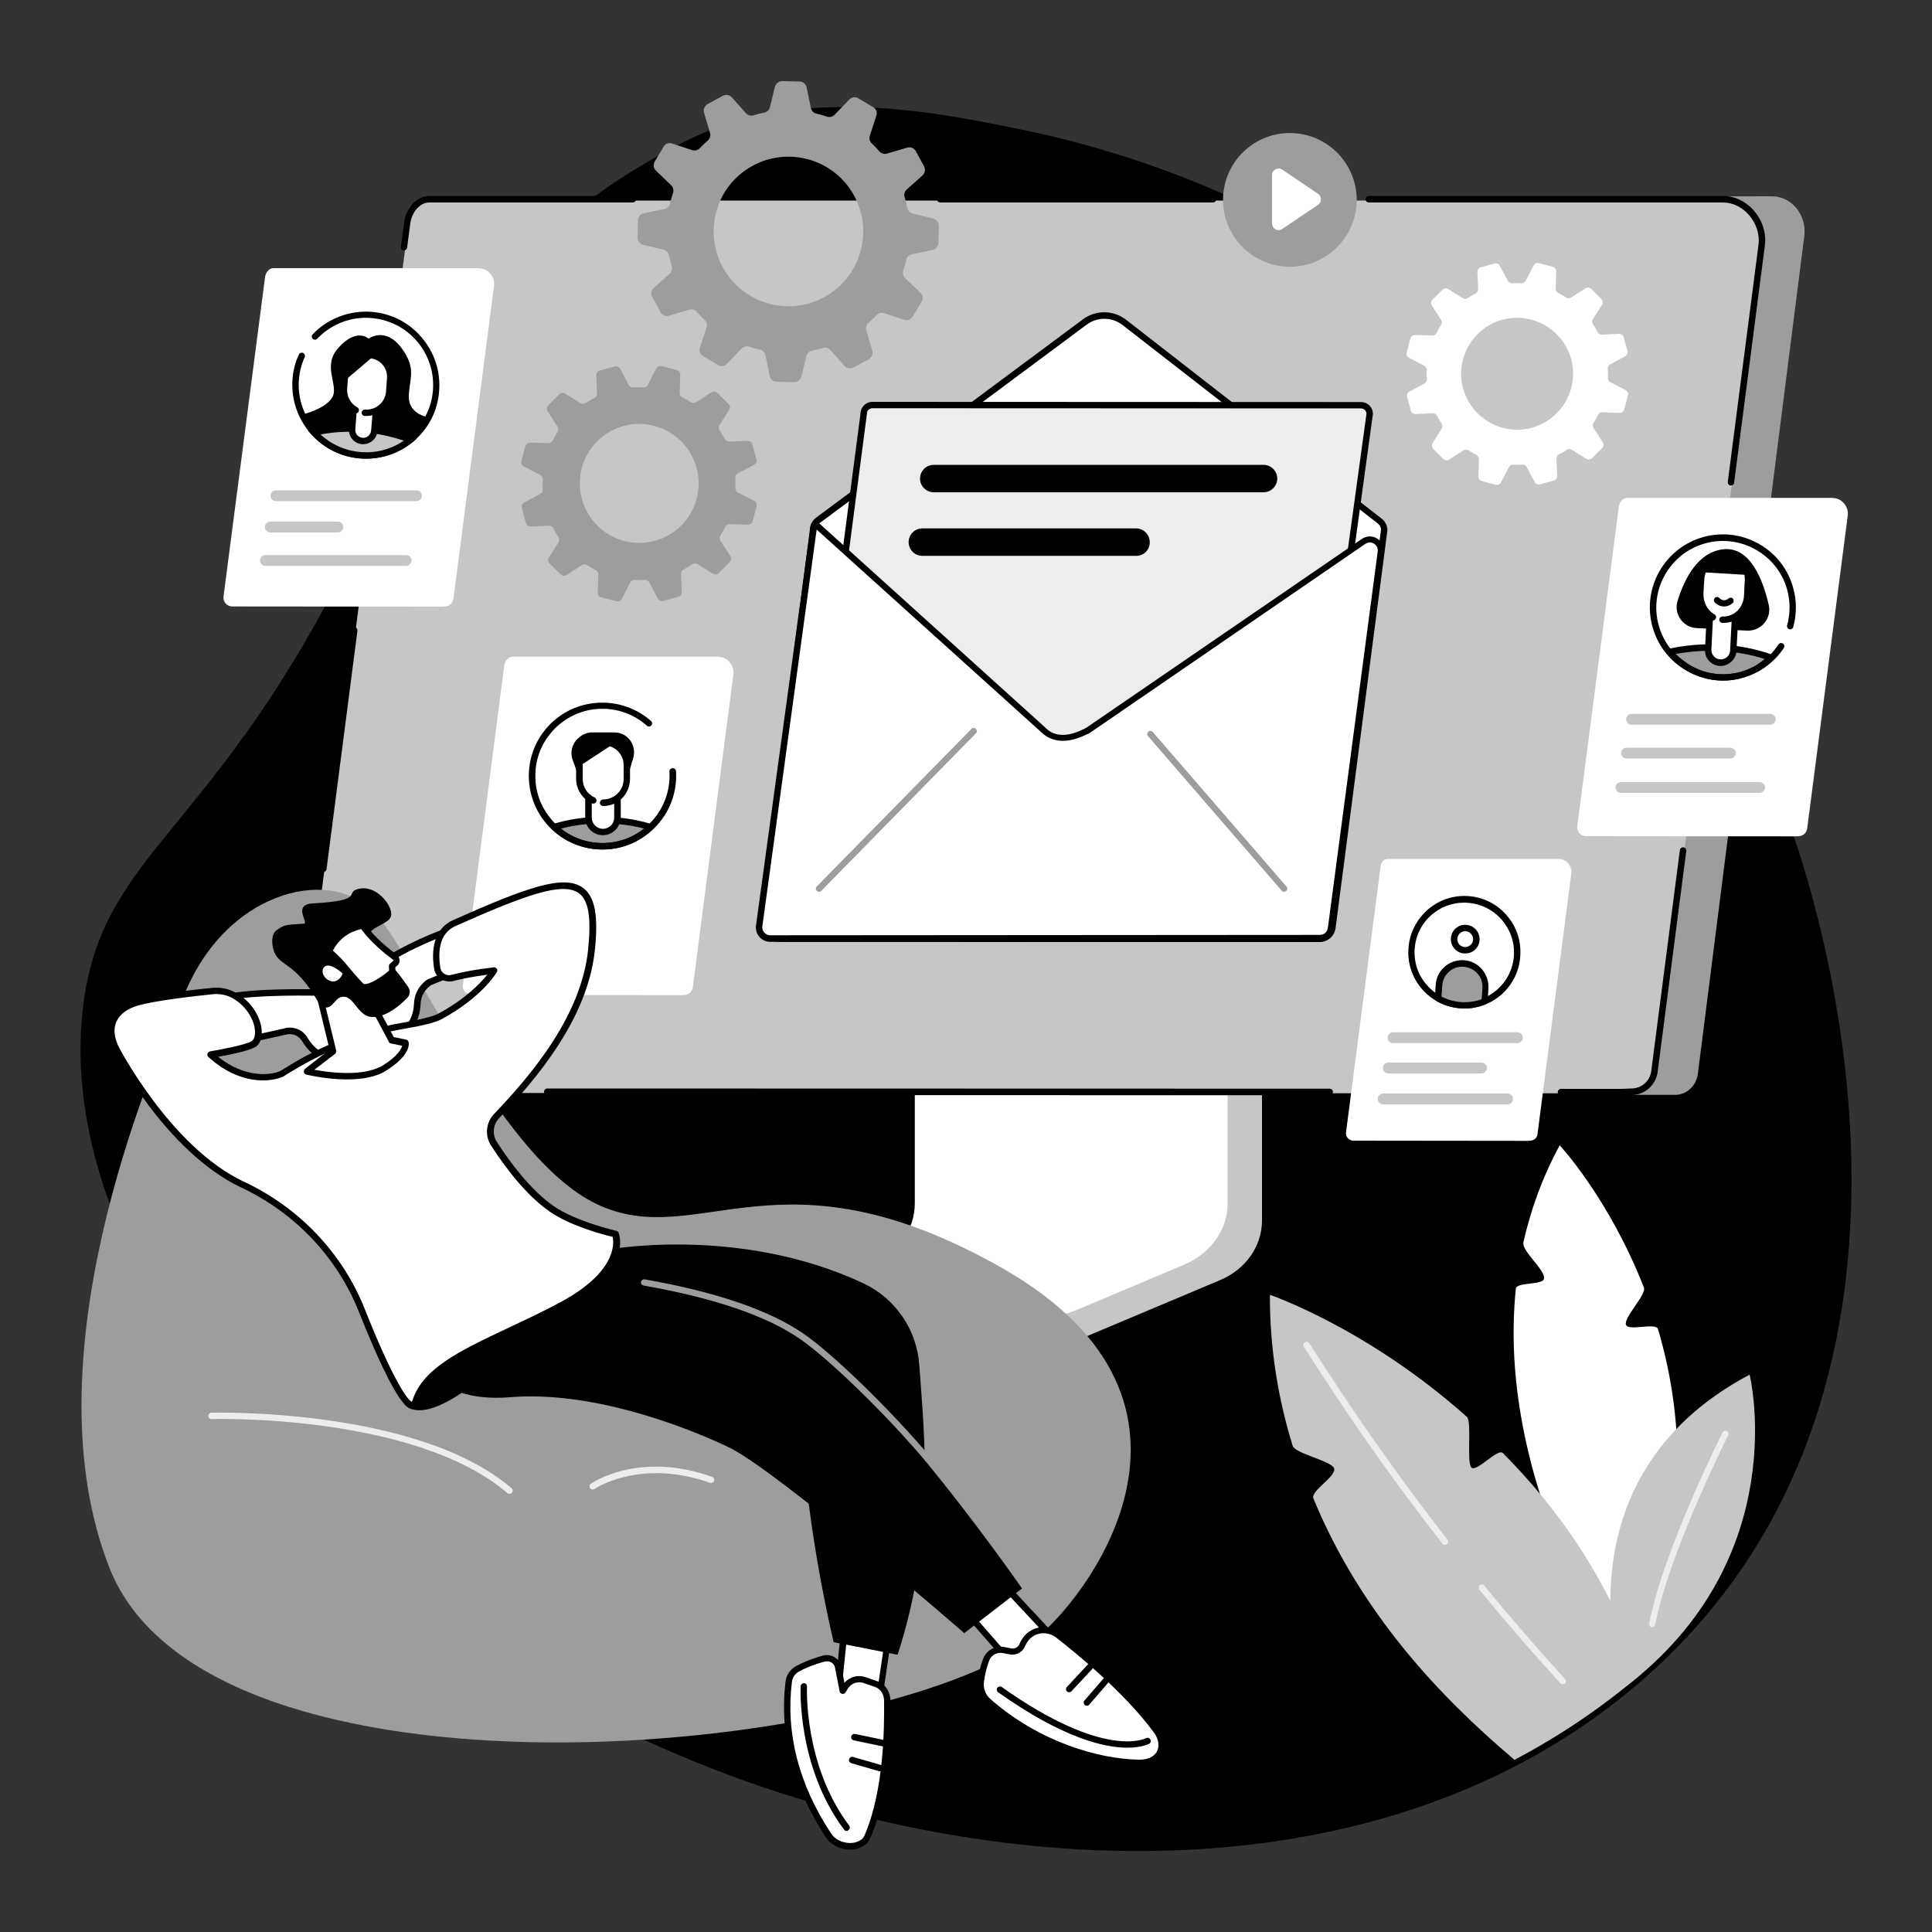 <?xml version="1.0" encoding="UTF-8"?> <!-- Generator: Adobe Illustrator 25.0.0, SVG Export Plug-In . SVG Version: 6.00 Build 0) --> <svg xmlns="http://www.w3.org/2000/svg" xmlns:xlink="http://www.w3.org/1999/xlink" version="1.1" x="0px" y="0px" viewBox="0 0 1000 1000" style="enable-background:new 0 0 1000 1000;" xml:space="preserve"><rect x="0" y="0" width="1000" height="1000" fill="#333333" stroke="none"/> <style type="text/css"> .st0{fill:#C6C6C6;} .st1{fill:#FFFFFF;} .st2{fill:#9D9D9C;} .st3{fill:#EDEDED;} </style> <g id="Background"> </g> <g id="Text"> </g> <g id="Illustration"> <g id="Marketing_automation_system_1_"> <path d="M351.4,74.8c60-31.7,131.1-17.2,176.5-7.9C707,103.4,863.4,233.7,930.4,438.7c15.7,48,87.2,291.9-86.1,435.8 c-153.2,127.3-398,93.6-555.5,2.9C158.3,802.3,27.5,653.3,42.9,521.8c9.7-82.7,68.4-88.5,141.9-240.3 C248.5,150.1,278.1,113.6,351.4,74.8z"></path> <g> <g> <g> <path class="st0" d="M651.5,493.3l-160.4,1c-1,0-1.4,1-1.4,1.9v136.5c0,13.1-91.1,47-92,45.3l-0.1,14.4c0,2.7,2.4,5.1,5.4,5.1 h2c0,0,0,0,0,0h134.5c6.2,0,12.4-1.4,18.1-3.8l73.9-31.1c13.3-5.6,21.7-17.6,21.7-30.8V495.2 C653.2,494.3,652.5,493.3,651.5,493.3z"></path> <path class="st1" d="M473.5,486.4v136.5c0,13.5-8.7,25.7-22.3,31.5l-49.9,21.3c-3.3,1.4-2.1,5.8,1.5,5.8h137 c6.2,0,12.2-1.2,17.8-3.6l55.3-23.3c13.7-5.8,22.5-18.1,22.5-31.6V486.4c0-0.6-0.5-1-1.1-1H474.6 C474,485.4,473.5,485.8,473.5,486.4z"></path> </g> <g> <path class="st2" d="M174.7,565.3l659.5,0.3l11.5,1.1l21.3,0c6.1,0,11-4.8,11.8-10.8l55.1-433.8c1.3-10.6-6.3-20.5-16.9-20.5 l-67.5,0.1l-13.7,6.7l-245.2,1.5l-8.9-1l-348-1.4L174.7,565.3z"></path> <path class="st0" d="M892.4,103.8c11.9,0,21.6,12,20,23.8l-55.5,427.6c-0.8,6-5.9,10.5-11.9,10.5l-5.2,0.2l-673.2-0.2 c-7.3,0-12.9-6.4-11.9-13.6l56.7-436.3c0.8-6,5.4-12,11.4-12H892.4z"></path> <g> <path d="M688.2,566.9C688.2,566.9,688.2,566.9,688.2,566.9l-404.9-0.1c-0.9,0-1.7-0.7-1.7-1.7c0-0.9,0.7-1.7,1.7-1.7 c0,0,0,0,0,0l404.9,0.1c0.9,0,1.7,0.7,1.7,1.7C689.9,566.2,689.1,566.9,688.2,566.9z"></path> <path d="M839.3,567l-31.3,0c-0.9,0-1.7-0.7-1.7-1.7c0-0.9,0.7-1.7,1.7-1.7h0l31.3,0l5.1-0.2c5.3,0,9.7-3.9,10.3-9.1L869.5,440 c0.1-0.9,0.9-1.6,1.9-1.4c0.9,0.1,1.5,1,1.4,1.9L858,554.8c-0.9,6.8-6.7,12-13.6,12L839.3,567z"></path> <path d="M895.9,251.3c-0.1,0-0.1,0-0.2,0c-0.9-0.1-1.5-1-1.4-1.9l15.9-122.7c0.7-5.4-1.2-11.2-5-15.5 c-3.6-4.1-8.5-6.4-13.4-6.4H708.5c-0.9,0-1.7-0.7-1.7-1.7c0-0.9,0.7-1.7,1.7-1.7h183.3c5.9,0,11.7,2.7,15.9,7.5 c4.5,5.1,6.6,11.7,5.8,18.1l-15.9,122.7C897.5,250.7,896.8,251.3,895.9,251.3z"></path> <path d="M627.8,104.8H486.7c-0.9,0-1.7-0.7-1.7-1.7c0-0.9,0.7-1.7,1.7-1.7h141.1c0.9,0,1.7,0.7,1.7,1.7 C629.5,104.1,628.7,104.8,627.8,104.8z"></path> <path d="M209.1,129.6c-0.1,0-0.1,0-0.2,0c-0.9-0.1-1.5-1-1.4-1.9l1.7-12.8c0.9-6.6,6-13.5,13.1-13.5h105.2 c0.9,0,1.7,0.7,1.7,1.7c0,0.9-0.7,1.7-1.7,1.7H222.2c-5.2,0-9.1,5.5-9.8,10.6l-1.7,12.8C210.6,129,209.9,129.6,209.1,129.6z"></path> <path d="M167.3,451.4c-0.1,0-0.1,0-0.2,0c-0.9-0.1-1.5-1-1.4-1.9l16-123.5c0.1-0.9,0.9-1.6,1.9-1.4c0.9,0.1,1.5,1,1.4,1.9 l-16,123.5C168.8,450.8,168.1,451.4,167.3,451.4z"></path> </g> </g> </g> <g> <path class="st1" d="M248.1,138.9c4.5,0,8.2,4.5,7.6,9l-21,162c-0.3,2.3-2.2,4-4.5,4l-2,0.1l-108-0.1c-2.7,0-4.9-2.4-4.5-5.2 l21.5-165.3c0.3-2.3,2-4.6,4.3-4.6H248.1z"></path> <g> <path class="st0" d="M215.6,259.4h-72.8c-1.5,0-2.8-1.2-2.8-2.8c0-1.5,1.2-2.8,2.8-2.8h72.8c1.5,0,2.8,1.2,2.8,2.8 C218.4,258.1,217.1,259.4,215.6,259.4z"></path> <path class="st0" d="M174.9,275.6h-35c-1.5,0-2.8-1.2-2.8-2.8c0-1.5,1.2-2.8,2.8-2.8h35c1.5,0,2.8,1.2,2.8,2.8 C177.6,274.3,176.4,275.6,174.9,275.6z"></path> <path class="st0" d="M210.2,292.9h-72.8c-1.5,0-2.8-1.2-2.8-2.8c0-1.5,1.2-2.8,2.8-2.8h72.8c1.5,0,2.8,1.2,2.8,2.8 C213,291.6,211.7,292.9,210.2,292.9z"></path> </g> <g> <path class="st1" d="M153.2,196.5c1.5-20.1,19-35.2,39.1-33.7c20.1,1.5,35.1,19,33.6,39.1c-1.5,20.1-19,35.2-39.1,33.7 C166.7,234.1,151.7,216.6,153.2,196.5L153.2,196.5z"></path> <path d="M189.5,237.4c-1,0-1.9,0-2.9-0.1c-21-1.6-36.7-19.9-35.2-40.9c0.3-4.5,1.4-8.8,3.3-12.9c0.4-0.8,1.4-1.2,2.2-0.8 c0.8,0.4,1.2,1.4,0.8,2.2c-1.7,3.7-2.7,7.7-3,11.8c-1.4,19.1,13,35.9,32.1,37.3c19.1,1.4,35.9-13,37.3-32.1 c0.7-9.3-2.3-18.3-8.3-25.3c-6.1-7.1-14.5-11.3-23.8-12c-10.4-0.8-20.5,3.1-27.8,10.7c-0.6,0.7-1.7,0.7-2.3,0.1 c-0.7-0.6-0.7-1.7-0.1-2.3c7.9-8.3,19-12.5,30.4-11.7c10.2,0.8,19.4,5.4,26,13.2c6.6,7.7,9.9,17.6,9.1,27.7 C226,222.1,209.3,237.4,189.5,237.4z"></path> <path class="st0" d="M162.6,223.9c6,6.6,14.5,11.1,24.2,11.8s18.7-2.4,25.7-8.1c-7.4-2.9-15.7-4.8-24.7-5.5 C178.9,221.4,170.3,222.1,162.6,223.9L162.6,223.9z"></path> <path class="st1" d="M187.6,228.2L187.6,228.2c-3.2-0.2-5.5-3-5.3-6.2l2.2-29.3l11.5,0.9l-2.2,29.3 C193.5,226.1,190.7,228.5,187.6,228.2L187.6,228.2z"></path> <path d="M211.6,205.6c0-9.2,4.4-14.5-3.8-25.5c-8.5-11.3-17-4.8-17-4.8s-6.2-6-15.8,4.9c-8.5,9.6,0.7,19.5-3.1,25.6 c-3.8,6.1-15.3,8.7-15.3,8.7s3.1,7.5,7.3,11l47.5,3.6c0,0,10.6-9.9,10.8-13C222.1,216.1,211.7,214.7,211.6,205.6z"></path> <g> <path class="st0" d="M162.6,223.9c6,6.6,14.5,11.1,24.2,11.8s18.7-2.4,25.7-8.1c-7.4-2.9-15.7-4.8-24.7-5.5 C178.9,221.4,170.3,222.1,162.6,223.9z"></path> <path d="M189.5,237.4c-1,0-1.9,0-2.9-0.1c-9.7-0.7-18.7-5.1-25.3-12.3l-1.9-2.1l2.8-0.6c8.2-1.9,16.8-2.5,25.7-1.8 c8.9,0.7,17.4,2.6,25.2,5.6l2.6,1l-2.2,1.8C206.7,234.4,198.3,237.4,189.5,237.4z M165.9,224.9c5.8,5.3,13.1,8.5,21,9.1 c7.9,0.6,15.6-1.5,22.1-5.9c-6.7-2.3-13.8-3.8-21.4-4.4C180.2,223.2,172.9,223.5,165.9,224.9z"></path> </g> <path class="st1" d="M191.5,183.7l-0.4,0l-12.6,10.9L178,201c-0.3,4.3,1.7,8.2,5,10.5l-0.8,10.5c-0.2,3.2,2.1,5.9,5.3,6.2 c3.2,0.2,5.9-2.1,6.2-5.3l0.8-10.3c3.8-1.7,6.6-5.4,6.9-9.8l0.5-6.9C202.4,189.6,197.7,184.2,191.5,183.7z"></path> <path d="M188,229.9c-0.2,0-0.4,0-0.6,0c-4.1-0.3-7.1-3.9-6.8-8l0.8-10.2c0.1-0.9,0.9-1.6,1.8-1.5c0.9,0.1,1.6,0.9,1.5,1.8 l-0.8,10.2c-0.2,2.3,1.5,4.2,3.8,4.4c2.2,0.2,4.2-1.5,4.4-3.8l0.8-10c0.1-0.9,0.9-1.6,1.8-1.5c0.9,0.1,1.6,0.9,1.5,1.8l-0.8,10 C195.1,226.9,191.8,229.9,188,229.9z"></path> <path d="M189.7,215.3c-0.3,0-0.7,0-1,0c-0.9-0.1-1.6-0.9-1.5-1.8c0.1-0.9,0.9-1.6,1.8-1.5c5.5,0.4,10.4-3.8,10.8-9.3l0.5-6.9 c0.4-5.1-3.2-9.6-8.3-10.3l-11.9,10.1l-0.4,5.6c-0.3,3.9,1.7,7.7,5.2,9.6c0.8,0.4,1.1,1.5,0.7,2.3c-0.4,0.8-1.5,1.1-2.3,0.7 c-4.6-2.5-7.3-7.5-6.9-12.7l0.5-6.2c0-0.4,0.2-0.9,0.6-1.1l13-11c0.3-0.3,0.8-0.4,1.2-0.4c0.2,0,0.4,0,0.6,0.1 c6.9,0.8,11.9,6.9,11.4,13.9l-0.5,6.9C202.5,209.9,196.6,215.3,189.7,215.3z"></path> </g> </g> <g> <path class="st1" d="M372,340c4.5,0,8.2,4.5,7.6,9l-21,162c-0.3,2.3-2.2,4-4.5,4l-2,0.1l-108-0.1c-2.7,0-4.9-2.4-4.5-5.2 L261,344.5c0.3-2.3,2-4.6,4.3-4.6H372z"></path> <g> <path class="st1" d="M276.2,401.9c0-20,16.2-36.2,36.2-36.2c20,0,36.2,16.2,36.2,36.2c0,20-16.2,36.2-36.2,36.2 C292.3,438,276.2,421.8,276.2,401.9L276.2,401.9z"></path> <g> <path class="st2" d="M286.9,428.2c6.5,6.1,15.3,9.9,24.9,9.9s18.4-3.8,24.9-9.9c-7.5-2.3-16-3.6-24.9-3.6 C302.9,424.5,294.4,425.8,286.9,428.2L286.9,428.2z"></path> <path d="M311.8,439.7c-9.7,0-19-3.7-26.1-10.4c-0.4-0.4-0.6-1-0.5-1.6c0.1-0.6,0.6-1,1.1-1.2c8-2.5,16.5-3.7,25.4-3.7 c8.9,0,17.5,1.3,25.4,3.7c0.6,0.2,1,0.6,1.1,1.2c0.1,0.6,0,1.2-0.5,1.6C330.8,436.1,321.5,439.7,311.8,439.7z M290.3,428.9 c6.1,4.9,13.7,7.5,21.6,7.5c7.9,0,15.4-2.6,21.6-7.5c-6.8-1.8-14.1-2.7-21.6-2.7C304.3,426.2,297.1,427.1,290.3,428.9z"></path> </g> <g> <path d="M323.5,380.7c-1.6-1.1-3.5-1.6-5.5-1.6h-11.5c-2.6,0-5,1-6.9,2.7l-0.6,0.6c-3,2.8-4,7.1-2.6,10.9l3.8,10.5l24.2-0.2 l3.4-11.4C329,387.8,327.3,383.2,323.5,380.7z"></path> <path class="st1" d="M317.5,385.3c-0.1,0-0.2-0.1-0.2-0.1L300,396.5v6.8c0,3.9,1.8,7.4,4.6,9.6v10.4c0,4.1,3.3,7.4,7.4,7.4 c4.1,0,7.4-3.3,7.4-7.4v-10.1c3-2.2,5-5.8,5-9.9v-7.2C324.5,391.3,321.6,387.1,317.5,385.3z"></path> <path d="M312.2,417.2c-0.9,0-1.7-0.7-1.7-1.7c0-0.9,0.7-1.7,1.7-1.7c5.8,0,10.6-4.7,10.6-10.6v-7.2c0-5.6-4.6-10.2-10.2-10.2 h-11v17.4c0,4.1,2.4,7.9,6.2,9.6c0.8,0.4,1.2,1.4,0.8,2.2c-0.4,0.8-1.4,1.2-2.2,0.8c-5-2.3-8.2-7.2-8.2-12.7v-19.1 c0-0.9,0.7-1.7,1.7-1.7h12.7c7.4,0,13.5,6.1,13.5,13.5v7.2C326.1,411,319.9,417.2,312.2,417.2z"></path> </g> <path d="M311.8,439.7c-9.8,0-19.6-3.8-27.1-11.3c-7.1-7.2-11-16.8-11-27c0.1-10.2,4.1-19.7,11.3-26.8c14.2-14,37-14.6,52-1.4 c0.7,0.6,0.7,1.7,0.1,2.3c-0.6,0.7-1.7,0.7-2.3,0.1c-13.6-12.1-34.4-11.6-47.4,1.3c-6.6,6.5-10.3,15.2-10.3,24.5 c-0.1,9.3,3.5,18,10,24.6c13.4,13.6,35.5,13.8,49.1,0.3c7.1-7,10.9-16.8,10.3-26.9c-0.1-0.9,0.6-1.7,1.6-1.8 c0.9-0.1,1.7,0.6,1.8,1.6c0.7,11-3.4,21.7-11.2,29.4C331.1,436.1,321.5,439.7,311.8,439.7z"></path> <path d="M312,432.3c-5,0-9.1-4.1-9.1-9.1v-10.4c0-0.9,0.7-1.7,1.7-1.7s1.7,0.7,1.7,1.7v10.4c0,3.2,2.6,5.8,5.8,5.8 c3.2,0,5.8-2.6,5.8-5.8v-9.8c0-0.9,0.7-1.7,1.7-1.7s1.7,0.7,1.7,1.7v9.8C321.1,428.3,317,432.3,312,432.3z"></path> </g> </g> <g> <path class="st1" d="M807,444.6c3.8,0,6.8,3.8,6.3,7.5l-17.5,135c-0.2,1.9-1.9,3.3-3.8,3.3l-1.6,0.1l-89.9-0.1 c-2.3,0-4.1-2-3.8-4.3l17.9-137.7c0.2-1.9,1.7-3.8,3.6-3.8H807z"></path> <g> <g> <ellipse transform="matrix(0.472 -0.881 0.881 0.472 -34.583 928.09)" class="st1" cx="758" cy="492.9" rx="27.4" ry="27.4"></ellipse> <path d="M758,522c-0.6,0-1.2,0-1.9-0.1c-16-1-28.2-14.9-27.1-30.9l0,0c0.5-7.7,4-14.8,9.8-20c5.8-5.1,13.3-7.7,21-7.2 c16,1,28.2,14.9,27.1,30.9C786,510.2,773.2,522,758,522z M757.9,467.2c-6.3,0-12.2,2.2-17,6.4c-5.2,4.5-8.2,10.8-8.7,17.7l0,0 c-0.4,6.9,1.8,13.5,6.4,18.6c4.5,5.2,10.8,8.2,17.7,8.7c14.2,0.9,26.4-9.9,27.3-24c0.9-14.2-9.9-26.4-24-27.3 C759.1,467.2,758.5,467.2,757.9,467.2z M730.6,491.2L730.6,491.2L730.6,491.2z"></path> </g> <g> <path class="st1" d="M752.7,485.7c0.2-3.2,2.9-5.6,6.1-5.4c3.2,0.2,5.6,2.9,5.4,6.1c-0.2,3.2-2.9,5.6-6.1,5.4 C754.9,491.7,752.5,488.9,752.7,485.7z"></path> <path d="M758.4,493.5c-0.2,0-0.3,0-0.5,0c-2-0.1-3.8-1-5.1-2.5c-1.3-1.5-2-3.4-1.8-5.4l0,0c0.1-2,1-3.8,2.5-5.1 c1.5-1.3,3.4-2,5.4-1.8c4.1,0.3,7.2,3.8,6.9,7.9c-0.1,2-1,3.8-2.5,5.1C762,492.9,760.2,493.5,758.4,493.5z M754.3,485.8 c-0.1,1.1,0.3,2.2,1,3c0.7,0.8,1.7,1.3,2.8,1.4c2.3,0.1,4.2-1.6,4.4-3.8c0.1-2.3-1.6-4.2-3.8-4.4c-1.1-0.1-2.2,0.3-3,1 C754.9,483.7,754.4,484.7,754.3,485.8L754.3,485.8z"></path> </g> <g> <path class="st2" d="M757.6,498.6L757.6,498.6c-6.7-0.4-12.4,4.6-12.8,11.3l-0.4,6.8c3.5,2,7.5,3.3,11.9,3.6 c4.3,0.3,8.5-0.5,12.2-2l0.4-6.8C769.3,504.8,764.3,499,757.6,498.6z"></path> <path d="M758,522c-0.6,0-1.3,0-1.9-0.1c-4.5-0.3-8.7-1.6-12.6-3.8c-0.5-0.3-0.9-0.9-0.8-1.5l0.4-6.8c0.2-3.7,1.9-7,4.6-9.4 c2.8-2.4,6.3-3.6,9.9-3.4l0,0c3.7,0.2,7,1.9,9.4,4.6c2.4,2.8,3.6,6.3,3.4,9.9l-0.4,6.8c0,0.6-0.4,1.2-1,1.4 C765.5,521.2,761.8,522,758,522z M746.1,515.8c3.2,1.7,6.6,2.6,10.3,2.9c3.6,0.2,7.2-0.3,10.5-1.5l0.4-5.8 c0.2-2.8-0.7-5.5-2.6-7.5c-1.8-2.1-4.4-3.3-7.2-3.5l0,0c-2.8-0.2-5.5,0.7-7.5,2.6c-2.1,1.8-3.3,4.4-3.5,7.2L746.1,515.8z M768.5,518.2L768.5,518.2L768.5,518.2z"></path> </g> </g> <path class="st0" d="M785.4,539.9H721c-1.5,0-2.8-1.2-2.8-2.8c0-1.5,1.2-2.8,2.8-2.8h64.4c1.5,0,2.8,1.2,2.8,2.8 C788.1,538.7,786.9,539.9,785.4,539.9z"></path> <path class="st0" d="M766.8,555.6h-48.2c-1.5,0-2.8-1.2-2.8-2.8c0-1.5,1.2-2.8,2.8-2.8h48.2c1.5,0,2.8,1.2,2.8,2.8 C769.6,554.4,768.3,555.6,766.8,555.6z"></path> <path class="st0" d="M780.3,571.6h-64.4c-1.5,0-2.8-1.2-2.8-2.8c0-1.5,1.2-2.8,2.8-2.8h64.4c1.5,0,2.8,1.2,2.8,2.8 C783.1,570.4,781.9,571.6,780.3,571.6z"></path> </g> <g> <path class="st1" d="M948.8,257.8c4.5,0,8.2,4.5,7.6,9l-21,162c-0.3,2.3-2.2,4-4.5,4l-2,0.1l-108-0.1c-2.7,0-4.9-2.4-4.5-5.2 l21.5-165.3c0.3-2.3,2-4.6,4.3-4.6H948.8z"></path> <g> <path class="st0" d="M916.3,375.1h-71.8c-1.5,0-2.8-1.2-2.8-2.8c0-1.5,1.2-2.8,2.8-2.8h71.8c1.5,0,2.8,1.2,2.8,2.8 C919.1,373.8,917.9,375.1,916.3,375.1z"></path> <path class="st0" d="M895.6,392.6h-53.7c-1.5,0-2.8-1.2-2.8-2.8c0-1.5,1.2-2.8,2.8-2.8h53.7c1.5,0,2.8,1.2,2.8,2.8 C898.4,391.3,897.2,392.6,895.6,392.6z"></path> <path class="st0" d="M910.7,410.4H839c-1.5,0-2.8-1.2-2.8-2.8c0-1.5,1.2-2.8,2.8-2.8h71.8c1.5,0,2.8,1.2,2.8,2.8 C913.5,409.2,912.2,410.4,910.7,410.4z"></path> </g> <g> <path class="st1" d="M875.3,282.6c-14.8,7.7-22.8,24.9-18.2,41.7c2.1,7.6,6.4,14,12.1,18.7c0.2,0.1,0.3,0.2,0.5,0.4l3,2.2 c8.3,5.3,18.8,7.2,29,4.5c19.4-5.2,31.3-27.3,25.7-44.6c-4.4-13.5-9.8-18.7-20-23.7C891.7,274,875.3,282.6,875.3,282.6z"></path> <g> <path class="st2" d="M890.4,335.3c-9.3-0.5-18.1,0.3-26.2,2.1c1.5,1.8,3.2,3.5,5,4.9c0.2,0.1,0.3,0.2,0.5,0.4l3,2.2 c8.3,5.3,18.3,7.2,28.5,4.5c6-1.6,11.2-4.8,15.4-8.9C908.6,337.6,900,335.8,890.4,335.3z"></path> <path d="M891.9,352.3c-7,0-13.9-2-20.1-6l-3.1-2.2c-0.2-0.1-0.4-0.3-0.6-0.4c-1.9-1.5-3.6-3.3-5.2-5.2c-0.4-0.4-0.5-1-0.3-1.6 c0.2-0.5,0.6-1,1.2-1.1c8.5-1.9,17.5-2.6,26.7-2.2l0,0c9.3,0.5,18.1,2.2,26.7,5.2c0.5,0.2,0.9,0.6,1.1,1.2 c0.1,0.6,0,1.1-0.5,1.5c-4.6,4.5-10.2,7.8-16.2,9.4C898.4,351.9,895.1,352.3,891.9,352.3z M867.4,338.5 c0.9,0.9,1.9,1.8,2.9,2.6c0.1,0.1,0.3,0.2,0.4,0.3l3,2.2c8.3,5.3,17.7,6.7,27.1,4.2c4.5-1.2,8.9-3.5,12.6-6.7 c-7.5-2.4-15-3.7-23.1-4.1l0,0C882.4,336.6,874.7,337.1,867.4,338.5z"></path> </g> <g> <g> <path d="M915.5,313.1c-3-13-9.6-30.3-23.5-28.8c-13.3,1.4-20.3,15.6-23.7,26.8c-2.1,6.8,2.9,13.7,9.9,14l25.9,1.3 C911.5,326.8,917.1,320.2,915.5,313.1z"></path> <path class="st1" d="M904.7,297.6C904.7,297.6,904.7,297.5,904.7,297.6l-23.6-1.4c0,0,0,0,0,0.1c-0.4,1.2-0.6,2.4-0.7,3.7 l-0.4,6.9c-0.2,4.6,1.7,8.8,4.9,11.3l-0.9,18c-0.2,3.6,2.6,6.6,6.1,6.8c3.6,0.2,6.6-2.6,6.8-6.1l0.9-17.7 c3.6-2.1,6.2-6.2,6.5-11l0.4-7.8C904.9,299.4,904.9,298.5,904.7,297.6z"></path> <path d="M890.6,344.7c-0.1,0-0.3,0-0.4,0c-4.5-0.2-8-4.1-7.7-8.6l0.9-17.5c0-0.9,0.8-1.6,1.7-1.6c0.9,0,1.6,0.8,1.6,1.7 l-0.9,17.5c-0.1,2.7,1.9,4.9,4.6,5.1c1.3,0.1,2.5-0.4,3.5-1.2c1-0.9,1.5-2,1.6-3.3l0.9-17.5c0-0.9,0.8-1.6,1.7-1.6 c0.9,0,1.6,0.8,1.6,1.7l-0.9,17.5c-0.1,2.2-1.1,4.2-2.7,5.6C894.5,343.9,892.6,344.7,890.6,344.7z"></path> <path d="M892.4,313.9c-0.1,0-0.2,0-0.3,0c-1.8-0.1-3.5-0.9-4.6-2.2c-0.6-0.7-0.5-1.7,0.2-2.3c0.7-0.6,1.7-0.5,2.3,0.2 c0.5,0.6,1.4,1,2.2,1.1c0.9,0,1.8-0.3,2.4-0.9c0.7-0.6,1.7-0.6,2.3,0c0.6,0.7,0.6,1.7,0,2.3 C895.7,313.2,894.1,313.9,892.4,313.9z"></path> <path d="M892.2,322.4c-0.2,0-0.5,0-0.7,0c-0.9,0-1.6-0.8-1.6-1.7c0-0.9,0.8-1.6,1.7-1.6c2.8,0.1,5.5-0.9,7.6-2.9 c2.1-2.1,3.4-4.9,3.5-8.1l0.4-7.8c0.3-6.1-4-11.3-9.5-11.6c-2.9-0.2-5.7,0.9-7.8,3.1c-2.2,2.2-3.5,5.1-3.7,8.4l-0.4,6.9 c-0.2,4.5,2,8.8,5.7,10.9c0.8,0.4,1.1,1.5,0.6,2.3c-0.4,0.8-1.5,1.1-2.3,0.6c-4.8-2.7-7.6-8.1-7.3-13.9l0.4-6.9 c0.2-4.1,1.9-7.8,4.7-10.6c2.8-2.8,6.5-4.2,10.3-4c7.4,0.4,13.1,7.2,12.7,15.1l-0.4,7.8c-0.2,3.9-1.8,7.6-4.5,10.3 C899,321,895.7,322.4,892.2,322.4z"></path> </g> </g> <path d="M891.8,352.2c-16.5,0-31.7-10.9-36.4-27.5c-5.7-20.1,6-41,26.1-46.7c9.7-2.7,19.9-1.5,28.7,3.4 c8.8,4.9,15.2,13,17.9,22.7c1.9,6.7,1.9,13.7,0.1,20.4c-0.2,0.9-1.2,1.4-2,1.2c-0.9-0.2-1.4-1.2-1.2-2c1.7-6.1,1.7-12.5,0-18.6 c-2.5-8.9-8.3-16.2-16.4-20.7c-8-4.5-17.4-5.6-26.2-3.1c-18.3,5.2-29,24.3-23.8,42.6c5.2,18.3,24.3,29,42.6,23.8 c7.9-2.2,14.8-7.2,19.3-14.1c0.5-0.8,1.5-1,2.3-0.5c0.8,0.5,1,1.5,0.5,2.3c-5,7.5-12.5,13-21.2,15.4 C898.7,351.8,895.2,352.2,891.8,352.2z"></path> </g> </g> <g> <path class="st2" d="M391.5,237.7l-2.1-7.7c-0.3-1.1-1.4-1.9-2.5-1.8l-9.4,0.4c-1,0-1.9-0.5-2.4-1.4c-0.8-1.5-1.6-3-2.6-4.4 c-0.5-0.8-0.6-1.9-0.1-2.7l5-8c0.6-1,0.5-2.3-0.4-3.1l-5.7-5.6c-0.8-0.8-2.1-1-3.1-0.3l-7.9,5.1c-0.8,0.5-1.9,0.5-2.7,0 c-1.4-0.9-2.9-1.8-4.4-2.5c-0.9-0.4-1.4-1.3-1.4-2.3l0.3-9.4c0-1.2-0.7-2.2-1.9-2.5l-7.7-2c-1.1-0.3-2.3,0.2-2.9,1.3l-4.3,8.4 c-0.5,0.9-1.4,1.4-2.4,1.3c-1.7-0.1-3.4-0.1-5.1,0c-1,0.1-1.9-0.4-2.4-1.3l-4.4-8.3c-0.5-1-1.7-1.5-2.9-1.2l-7.7,2.1 c-1.1,0.3-1.9,1.4-1.8,2.5l0.4,9.4c0,1-0.5,1.9-1.4,2.3c-1.5,0.8-3,1.6-4.4,2.6c-0.8,0.5-1.9,0.6-2.7,0.1l-8-5 c-1-0.6-2.3-0.5-3.1,0.4l-5.6,5.7c-0.8,0.8-1,2.1-0.3,3.1l5.1,8c0.5,0.8,0.5,1.9,0,2.7c-0.9,1.4-1.8,2.9-2.5,4.4 c-0.4,0.9-1.3,1.4-2.3,1.4l-9.4-0.3c-1.2,0-2.2,0.7-2.5,1.9l-2,7.7c-0.3,1.1,0.2,2.3,1.3,2.8l8.4,4.3c0.9,0.5,1.4,1.4,1.3,2.4 c-0.1,1.7-0.1,3.4,0,5.1c0.1,1-0.4,1.9-1.3,2.4l-8.3,4.4c-1,0.5-1.5,1.7-1.2,2.9l2.1,7.7c0.3,1.1,1.4,1.9,2.5,1.8l9.4-0.4 c1,0,1.9,0.5,2.3,1.4c0.8,1.5,1.6,3,2.6,4.4c0.5,0.8,0.6,1.9,0.1,2.7l-5,8c-0.6,1-0.5,2.3,0.4,3.1l5.7,5.6 c0.8,0.8,2.1,1,3.1,0.3l7.9-5.1c0.8-0.5,1.9-0.5,2.7,0c1.4,0.9,2.9,1.8,4.4,2.5c0.9,0.4,1.4,1.3,1.4,2.3l-0.3,9.4 c0,1.2,0.7,2.2,1.9,2.5l7.7,2c1.1,0.3,2.3-0.2,2.9-1.3l4.3-8.4c0.5-0.9,1.4-1.4,2.4-1.3c1.7,0.1,3.4,0.1,5.1,0 c1-0.1,1.9,0.4,2.4,1.3l4.4,8.3c0.5,1,1.7,1.5,2.9,1.2l7.7-2.1c1.1-0.3,1.9-1.4,1.8-2.5l-0.4-9.4c0-1,0.5-1.9,1.4-2.3 c1.5-0.8,3-1.6,4.4-2.6c0.8-0.5,1.9-0.6,2.7-0.1l8,5c1,0.6,2.3,0.5,3.1-0.4l5.6-5.7c0.8-0.8,1-2.1,0.3-3.1l-5.1-8 c-0.5-0.8-0.5-1.9,0-2.7c0.9-1.4,1.8-2.9,2.5-4.4c0.4-0.9,1.3-1.4,2.3-1.4l9.4,0.3c1.2,0,2.2-0.7,2.5-1.9l2-7.7 c0.3-1.1-0.2-2.3-1.3-2.8l-8.4-4.3c-0.9-0.5-1.4-1.4-1.3-2.4c0.1-1.7,0.1-3.4,0-5.1c-0.1-1,0.4-1.9,1.3-2.4l8.3-4.4 C391.3,240.1,391.8,238.9,391.5,237.7z M339,279.9c-16.4,4.5-33.3-5.2-37.8-21.6c-4.5-16.4,5.2-33.3,21.5-37.8 c16.4-4.5,33.3,5.2,37.8,21.6C365,258.5,355.4,275.4,339,279.9z"></path> </g> <g> <path class="st1" d="M842.4,181.7l-2-7.2c-0.3-1.1-1.3-1.8-2.4-1.7l-8.9,0.4c-0.9,0-1.8-0.5-2.2-1.3c-0.7-1.4-1.5-2.8-2.4-4.1 c-0.5-0.8-0.5-1.8,0-2.6l4.7-7.5c0.6-0.9,0.4-2.1-0.3-2.9l-5.3-5.3c-0.8-0.8-2-0.9-2.9-0.3l-7.5,4.8c-0.8,0.5-1.8,0.5-2.6,0 c-1.3-0.9-2.7-1.6-4.1-2.4c-0.8-0.4-1.4-1.3-1.3-2.2l0.3-8.9c0-1.1-0.7-2.1-1.8-2.4l-7.2-1.9c-1.1-0.3-2.2,0.2-2.7,1.2l-4.1,7.9 c-0.4,0.8-1.3,1.3-2.2,1.3c-1.6-0.1-3.2-0.1-4.8,0c-0.9,0.1-1.8-0.4-2.2-1.2l-4.2-7.8c-0.5-1-1.6-1.5-2.7-1.2l-7.2,2 c-1.1,0.3-1.8,1.3-1.7,2.4l0.4,8.9c0,0.9-0.5,1.8-1.3,2.2c-1.4,0.7-2.8,1.5-4.1,2.4c-0.8,0.5-1.8,0.5-2.6,0l-7.5-4.7 c-0.9-0.6-2.1-0.4-2.9,0.3l-5.3,5.3c-0.8,0.8-0.9,2-0.3,2.9l4.8,7.5c0.5,0.8,0.5,1.8,0,2.6c-0.9,1.3-1.6,2.7-2.4,4.2 c-0.4,0.8-1.3,1.4-2.2,1.3l-8.9-0.3c-1.1,0-2.1,0.7-2.4,1.8l-1.9,7.3c-0.3,1.1,0.2,2.2,1.2,2.7l7.9,4.1c0.8,0.4,1.3,1.3,1.3,2.2 c-0.1,1.6-0.1,3.2,0,4.8c0.1,0.9-0.4,1.8-1.2,2.2l-7.8,4.2c-1,0.5-1.5,1.6-1.2,2.7l2,7.2c0.3,1.1,1.3,1.8,2.4,1.7l8.9-0.4 c0.9,0,1.8,0.5,2.2,1.3c0.7,1.4,1.5,2.8,2.4,4.1c0.5,0.8,0.5,1.8,0,2.6l-4.7,7.5c-0.6,0.9-0.4,2.1,0.3,2.9l5.3,5.3 c0.8,0.8,2,0.9,2.9,0.3l7.5-4.8c0.8-0.5,1.8-0.5,2.6,0c1.3,0.9,2.7,1.6,4.1,2.4c0.8,0.4,1.4,1.3,1.3,2.2l-0.3,8.9 c0,1.1,0.7,2.1,1.8,2.4l7.2,1.9c1.1,0.3,2.2-0.2,2.7-1.2l4.1-7.9c0.4-0.8,1.3-1.3,2.2-1.3c1.6,0.1,3.2,0.1,4.8,0 c0.9-0.1,1.8,0.4,2.2,1.2l4.2,7.8c0.5,1,1.6,1.5,2.7,1.2l7.2-2c1.1-0.3,1.8-1.3,1.7-2.4l-0.4-8.9c0-0.9,0.5-1.8,1.3-2.2 c1.4-0.7,2.8-1.5,4.1-2.4c0.8-0.5,1.8-0.5,2.6,0l7.5,4.7c0.9,0.6,2.1,0.4,2.9-0.3l5.3-5.3c0.8-0.8,0.9-2,0.3-2.9l-4.8-7.5 c-0.5-0.8-0.5-1.8,0-2.6c0.9-1.3,1.6-2.7,2.4-4.2c0.4-0.8,1.3-1.4,2.2-1.3l8.9,0.3c1.1,0,2.1-0.7,2.4-1.8l1.9-7.3 c0.3-1.1-0.2-2.2-1.2-2.7l-7.9-4.1c-0.8-0.4-1.3-1.3-1.3-2.2c0.1-1.6,0.1-3.2,0-4.8c-0.1-0.9,0.4-1.8,1.2-2.2l7.8-4.2 C842.2,183.8,842.7,182.7,842.4,181.7z M792.9,221.4c-15.4,4.2-31.3-4.9-35.6-20.3c-4.2-15.4,4.9-31.4,20.3-35.6 c15.4-4.2,31.3,4.9,35.6,20.3C817.4,201.2,808.3,217.1,792.9,221.4z"></path> </g> <g> <path class="st2" d="M478.3,86.1l-4.3-7.9c-0.9-1.6-2.7-2.3-4.4-1.8l-10.5,3.1c-1.4,0.4-2.9,0-3.9-1.1c-1.3-1.5-2.6-2.9-4-4.2 c-1.1-1-1.4-2.5-1-3.9l3.4-10.4c0.6-1.7-0.1-3.5-1.6-4.4l-7.7-4.6c-1.5-0.9-3.5-0.7-4.7,0.6l-7.6,7.9c-1,1-2.5,1.4-3.9,1 c-1.8-0.6-3.7-1.2-5.6-1.6c-1.4-0.3-2.5-1.5-2.8-2.9l-2.2-10.7c-0.4-1.7-1.9-3-3.6-3l-9-0.2c-1.8,0-3.3,1.2-3.8,2.9l-2.6,10.6 c-0.3,1.4-1.5,2.5-2.9,2.8c-1.9,0.4-3.8,0.8-5.6,1.4c-1.4,0.4-2.9,0-3.9-1.1l-7.3-8.2c-1.2-1.3-3.1-1.7-4.7-0.8l-7.9,4.3 c-1.5,0.9-2.3,2.7-1.8,4.4l3.1,10.5c0.4,1.4,0,2.9-1.1,3.9c-1.5,1.3-2.9,2.6-4.2,4c-1,1.1-2.5,1.4-3.9,1l-10.4-3.4 c-1.7-0.6-3.5,0.1-4.4,1.6l-4.6,7.7c-0.9,1.5-0.7,3.5,0.6,4.7l7.9,7.6c1,1,1.4,2.5,1,3.9c-0.6,1.8-1.2,3.7-1.6,5.6 c-0.3,1.4-1.5,2.5-2.9,2.8l-10.7,2.2c-1.7,0.4-3,1.9-3,3.6l-0.2,9c0,1.8,1.2,3.3,2.9,3.7l10.6,2.6c1.4,0.3,2.5,1.5,2.8,2.9 c0.4,1.9,0.8,3.8,1.4,5.6c0.4,1.4,0,2.9-1.1,3.9l-8.2,7.3c-1.3,1.2-1.7,3.1-0.8,4.7l4.3,7.9c0.9,1.6,2.7,2.3,4.4,1.8l10.5-3.1 c1.4-0.4,2.9,0,3.9,1.1c1.3,1.5,2.6,2.9,4,4.2c1.1,1,1.4,2.5,1,3.9l-3.4,10.4c-0.6,1.7,0.1,3.5,1.6,4.4l7.7,4.6 c1.5,0.9,3.5,0.7,4.7-0.6l7.6-7.9c1-1,2.5-1.4,3.9-1c1.8,0.6,3.7,1.2,5.6,1.6c1.4,0.3,2.5,1.5,2.8,2.9l2.2,10.7 c0.4,1.7,1.9,3,3.6,3l9,0.2c1.8,0,3.3-1.2,3.8-2.9l2.6-10.6c0.3-1.4,1.5-2.5,2.9-2.8c1.9-0.4,3.8-0.8,5.6-1.4 c1.4-0.4,2.9,0,3.9,1.1l7.3,8.2c1.2,1.3,3.1,1.7,4.7,0.8l7.9-4.3c1.5-0.9,2.3-2.7,1.8-4.4l-3.1-10.5c-0.4-1.4,0-2.9,1.1-3.9 c1.5-1.3,2.9-2.6,4.2-4c1-1.1,2.5-1.4,3.9-1l10.4,3.4c1.7,0.6,3.5-0.1,4.4-1.6l4.6-7.7c0.9-1.5,0.7-3.5-0.6-4.7l-7.9-7.6 c-1-1-1.4-2.5-1-3.9c0.6-1.8,1.2-3.7,1.6-5.6c0.3-1.4,1.5-2.5,2.9-2.8l10.7-2.2c1.7-0.4,3-1.9,3-3.6l0.2-9 c0-1.8-1.2-3.3-2.9-3.7l-10.6-2.6c-1.4-0.3-2.5-1.5-2.8-2.9c-0.4-1.9-0.8-3.8-1.4-5.6c-0.4-1.4,0-2.9,1.1-3.9l8.2-7.3 C478.8,89.6,479.1,87.7,478.3,86.1z M426.8,153.7c-18.7,10.3-42.3,3.5-52.6-15.2c-10.3-18.7-3.6-42.3,15.2-52.6 c18.7-10.3,42.3-3.5,52.6,15.2C452.3,119.8,445.5,143.4,426.8,153.7z"></path> </g> <g> <ellipse transform="matrix(0.822 -0.569 0.569 0.822 60.062 398.543)" class="st2" cx="667.7" cy="103.2" rx="34.6" ry="34.6"></ellipse> <path class="st1" d="M682.2,100.3l-18.5-12.5c-2.3-1.5-5.3,0.1-5.3,2.8v25.1c0,2.7,3.1,4.4,5.3,2.8l18.5-12.5 C684.2,104.7,684.2,101.7,682.2,100.3z"></path> </g> <g> <g> <path class="st1" d="M420.8,274.3c0-1.9,0.9-3.6,2.4-4.7l138.3-102.8c5.9-4.5,14.1-4.5,20.1,0l132.5,103 c1.5,1.1,2.4,2.9,2.4,4.7l-26.8,205.7c-0.4,3.4-3.3,5.9-6.7,5.9l-279.3-0.1c-5.5,0-9.8-4.8-9-10.3L420.8,274.3z"></path> <path d="M683,487.6C683,487.6,683,487.6,683,487.6l-279.3-0.1c-3.1,0-6.1-1.3-8.1-3.7c-2-2.3-3-5.4-2.6-8.5l26.2-201.2 c0-2.3,1.2-4.6,3-6l138.3-102.8c6.5-4.9,15.5-4.9,22.1,0l132.5,103.1c1.9,1.4,3,3.7,3,6c0,0.1,0,0.1,0,0.2l-26.8,205.7 C690.8,484.5,687.2,487.6,683,487.6z M571.6,165c-3.2,0-6.4,1-9.1,3L424.2,270.8c-1.1,0.8-1.7,2.1-1.7,3.4c0,0.1,0,0.1,0,0.2 l-26.2,201.3c-0.3,2.1,0.4,4.3,1.8,5.9c1.4,1.6,3.5,2.5,5.6,2.5l279.3,0.1c0,0,0,0,0,0c2.5,0,4.7-1.9,5-4.4l26.8-205.6 c0-1.3-0.7-2.5-1.7-3.3l-132.5-103C577.9,166,574.8,165,571.6,165z"></path> </g> <g> <path class="st3" d="M677.1,446.5l-260.5,0.2l30.5-232.6c0-2.5,2-4.4,4.4-4.4l253,0.1c2.4,0,4.4,2,4.4,4.4L677.1,446.5z"></path> <path d="M416.6,448.4c-0.5,0-0.9-0.2-1.2-0.6c-0.3-0.4-0.5-0.8-0.4-1.3L445.4,214c0-1.6,0.7-3.1,1.8-4.2 c1.2-1.2,2.7-1.8,4.3-1.8c0,0,0,0,0,0l253,0.1c3.4,0,6.1,2.7,6.1,6.1c0,0.1,0,0.2,0,0.2l-31.9,232.3c-0.1,0.8-0.8,1.4-1.6,1.4 L416.6,448.4C416.6,448.4,416.6,448.4,416.6,448.4z M677.1,446.5L677.1,446.5L677.1,446.5z M451.5,211.3c-0.7,0-1.4,0.3-2,0.8 c-0.5,0.5-0.8,1.2-0.8,2c0,0.1,0,0.1,0,0.2l-30.2,230.8l257.1-0.2l31.7-230.8c-0.1-1.5-1.3-2.7-2.8-2.7L451.5,211.3 C451.5,211.3,451.5,211.3,451.5,211.3z"></path> </g> <g> <path d="M654,254.8H483.3c-3.9,0-7.1-3.2-7.1-7.1l0,0c0-3.9,3.2-7.1,7.1-7.1H654c3.9,0,7.1,3.2,7.1,7.1l0,0 C661.1,251.6,657.9,254.8,654,254.8z"></path> <path d="M588.1,287.7H477.4c-3.9,0-7.1-3.2-7.1-7.1l0,0c0-3.9,3.2-7.1,7.1-7.1h110.6c3.9,0,7.1,3.2,7.1,7.1l0,0 C595.2,284.6,592,287.7,588.1,287.7z"></path> </g> <g> <path class="st1" d="M714.8,285.9c0.7-5-4.9-8.4-9-5.5L563.3,378c-0.4,0.3-0.8,0.5-1.3,0.7c-6.8,3.3-13.1,4.6-18.8,1.7 c-1.5-0.8-2.8-1.9-4-3.1L422.4,271.7c-0.2-0.2-0.4-0.2-0.6-0.2s-0.4,0.2-0.5,0.4L393,479.3c-0.5,3.5,2.2,6.6,5.7,6.6l284.5-0.2 c2.9,0,5.4-2.2,5.7-5L714.8,285.9z"></path> <path d="M398.7,487.5c-2.2,0-4.2-0.9-5.6-2.5c-1.4-1.6-2.1-3.8-1.8-5.9l28.4-207.4c0-0.1,0-0.2,0.1-0.3 c0.3-0.8,0.9-1.3,1.7-1.5c0.8-0.2,1.5,0.1,2.1,0.6L540.4,376c0,0,0.1,0.1,0.1,0.1c1.1,1.2,2.3,2.1,3.5,2.8 c4.6,2.4,10.1,1.9,17.3-1.7c0.4-0.2,0.8-0.4,1.1-0.6L704.8,279c2.5-1.7,5.6-1.8,8.1-0.2c2.5,1.6,3.9,4.4,3.5,7.3l-25.8,194.8 c-0.5,3.7-3.7,6.5-7.4,6.5L398.7,487.5C398.7,487.5,398.7,487.5,398.7,487.5z M422.7,274.1l-28.1,205.3c-0.2,1.2,0.2,2.4,1,3.3 c0.8,0.9,1.9,1.4,3.1,1.4c0,0,0,0,0,0l284.5-0.2c2.1,0,3.8-1.5,4.1-3.6l25.8-194.8l0,0c0.2-1.7-0.5-3.2-1.9-4.1 c-1.4-0.9-3.1-0.8-4.5,0.1l-142.4,97.7c-0.5,0.3-1,0.6-1.5,0.8c-8.2,4-14.7,4.5-20.3,1.6c-1.5-0.8-3-2-4.4-3.4L422.7,274.1z"></path> </g> <path class="st2" d="M664.7,461.6c-0.5,0-0.9-0.2-1.3-0.6l-69.2-80c-0.6-0.7-0.5-1.7,0.2-2.3c0.7-0.6,1.7-0.5,2.3,0.2l69.2,80 c0.6,0.7,0.5,1.7-0.2,2.3C665.5,461.4,665.1,461.6,664.7,461.6z"></path> <path class="st2" d="M424,461.6c-0.4,0-0.8-0.2-1.2-0.5c-0.7-0.6-0.7-1.7,0-2.3l80-81.5c0.6-0.7,1.7-0.7,2.3,0 c0.7,0.6,0.7,1.7,0,2.3l-80,81.5C424.8,461.4,424.4,461.6,424,461.6z"></path> </g> </g> <g> <g> <path class="st2" d="M138.8,466.5c-17.7,8.2-32.1,23.6-41.2,43.2c-23.2,50-82.6,195.8-41,301.7c51,129.7,394.7,99.5,480,36.1 C558.3,831.4,644,727.3,518.1,656c-115.4-65.3-156.5-7.7-209.3-32.8C256,598,210.5,484.2,190.6,469 C177.7,459.2,158.7,457.3,138.8,466.5z"></path> <path class="st3" d="M263.7,773.2c-0.4,0-0.8-0.1-1.1-0.4c-48-41.1-152.1-38.4-153.1-38.3c-0.9,0.1-1.7-0.7-1.7-1.6 c0-0.9,0.7-1.7,1.6-1.7c1.1,0,106.4-2.8,155.4,39.1c0.7,0.6,0.8,1.6,0.2,2.3C264.6,773.1,264.2,773.2,263.7,773.2z"></path> <path class="st3" d="M306.8,771c-0.5,0-1-0.2-1.4-0.7c-0.5-0.8-0.3-1.8,0.4-2.3c1-0.7,25.1-17,62.8-3.6c0.9,0.3,1.3,1.3,1,2.1 c-0.3,0.9-1.3,1.3-2.1,1c-36.1-12.8-59.6,3-59.8,3.2C307.5,770.9,307.2,771,306.8,771z"></path> </g> <g> <g> <g> <g> <path class="st1" d="M515.8,816.1c0.3,1,38.9,42,38.9,42l-24.6,10.6L499,833L515.8,816.1z"></path> <path d="M530.2,870.3c-0.5,0-0.9-0.2-1.2-0.6l-31.2-35.6c-0.6-0.7-0.5-1.6,0.1-2.3l16.8-16.9c0.4-0.4,1-0.6,1.6-0.4 c0.5,0.1,0.8,0.4,1.1,0.8c1.5,2,23.9,25.9,38.7,41.7c0.4,0.4,0.5,0.9,0.4,1.5c-0.1,0.5-0.5,1-1,1.2l-24.6,10.6 C530.6,870.2,530.4,870.3,530.2,870.3z M501.3,833.1l29.3,33.5l21.3-9.1c-25-26.6-33.4-35.7-36.2-39L501.3,833.1z M517.4,815.5C517.4,815.5,517.4,815.5,517.4,815.5C517.4,815.5,517.4,815.5,517.4,815.5z M517.4,815.5L517.4,815.5 L517.4,815.5z"></path> </g> <g> <g> <path class="st1" d="M529.2,851.5c0.9-2.1,2.5-4.6,5.3-6.2c4.2-2.4,9.6-1.8,13.4,1.2c9.6,7.5,35.7,28.8,50.8,49.5 c5.3,7.3,2.7,16.9-9.5,16.6c-19.8-0.5-51.4-8.8-77.7-31.8c-3-2.6-4.5-6.6-3.9-10.6c0.5-3.2,1.4-7.3,2.8-11.1 c1.4-3.7,5.3-5.7,9.1-4.9l3.5,0.7C525.6,855.3,528.2,853.9,529.2,851.5z"></path> <path d="M589.7,914.2c-0.2,0-0.4,0-0.6,0c-20.8-0.5-52.4-9.2-78.7-32.2c-3.5-3.1-5.1-7.6-4.4-12.1c0.7-4.3,1.6-8.1,2.9-11.4 c1.7-4.4,6.3-6.9,11-6l3.5,0.7c1.8,0.4,3.6-0.6,4.3-2.3l0,0c1.3-3.1,3.3-5.5,6-7c4.7-2.7,10.8-2.2,15.3,1.3 c10.4,8.1,36.1,29.2,51.1,49.8c3.1,4.3,3.8,9.4,1.8,13.3C600.6,910.4,597.5,914.2,589.7,914.2z M517.9,855.5 c-2.6,0-5,1.6-5.9,4c-1.2,3.1-2.1,6.7-2.7,10.8c-0.5,3.4,0.7,6.8,3.3,9.1c25.6,22.5,56.4,31,76.6,31.4 c4.7,0.1,8.1-1.4,9.6-4.2c1.5-2.8,0.9-6.5-1.5-9.8c-14.8-20.3-40.2-41.1-50.5-49.1c-3.4-2.7-8-3.1-11.6-1.1 c-2,1.2-3.6,3-4.6,5.4l0,0c-1.3,3.2-4.7,5-8.1,4.3l-3.5-0.7C518.8,855.6,518.3,855.5,517.9,855.5z M529.2,851.5L529.2,851.5 L529.2,851.5z"></path> </g> <path d="M583.5,904.6c-11.7,0-33.2-4.8-66.9-28.7c-0.7-0.5-0.9-1.6-0.4-2.3c0.5-0.7,1.6-0.9,2.3-0.4 c53.3,37.8,74.4,26.6,74.6,26.5c0.8-0.5,1.8-0.2,2.3,0.6c0.5,0.8,0.2,1.8-0.6,2.3C594.5,902.7,590.9,904.6,583.5,904.6z"></path> <path d="M562.6,882.9c-0.4,0-0.8-0.1-1.1-0.4c-0.7-0.6-0.8-1.7-0.2-2.3L571,869c0.6-0.7,1.7-0.8,2.3-0.2 c0.7,0.6,0.8,1.7,0.2,2.3l-9.7,11.2C563.5,882.7,563,882.9,562.6,882.9z"></path> <path d="M553.4,875.9c-0.4,0-0.8-0.1-1.1-0.4c-0.7-0.6-0.7-1.7-0.1-2.3l10.7-11.5c0.6-0.7,1.7-0.7,2.3-0.1 c0.7,0.6,0.7,1.7,0.1,2.3l-10.7,11.5C554.3,875.7,553.9,875.9,553.4,875.9z"></path> </g> </g> <g> <g> <polygon class="st1" points="461.1,839.1 453.5,890.1 433.7,877.3 438.6,828.4 "></polygon> <path d="M453.5,891.8c-0.3,0-0.6-0.1-0.9-0.3l-19.9-12.8c-0.5-0.3-0.8-0.9-0.8-1.6l5-48.9c0.1-0.5,0.4-1,0.8-1.3 c0.5-0.3,1-0.3,1.5-0.1l22.5,10.7c0.7,0.3,1,1,0.9,1.7l-7.5,51c-0.1,0.6-0.4,1-1,1.3C454,891.7,453.8,891.8,453.5,891.8z M435.4,876.4l16.9,10.9l7-47.3l-19.2-9.1L435.4,876.4z"></path> </g> <g> <g> <path class="st1" d="M459.3,880.5c0.1,15.7-0.3,47.3-10.4,70.4c-2.7,6.2-15.1,6.7-20.2-1.1c-10.7-16.2-24.9-44.2-20.5-79.5 c0.3-2.8,2-5.2,4.4-6.6c2.8-1.6,7.4-3.7,13.9-5.4c3.3-0.9,6.6,1.2,7.2,4.5l2.4,12.2l1.4-2.2c2.1-3.2,6.2-4.6,9.8-3.3 c2,0.7,4.1,1.5,6.1,2.1C457.3,873.1,459.3,876.6,459.3,880.5z"></path> <path d="M440,957.4c-5.1,0-10-2.5-12.6-6.5c-17.1-26.1-24.1-53.2-20.8-80.6c0.4-3.3,2.4-6.2,5.2-7.8 c2.7-1.5,7.4-3.7,14.3-5.6c2-0.5,4.1-0.2,5.9,0.9c1.8,1.1,3,2.9,3.4,4.9l1.7,8.3c2.7-3.1,7-4.3,10.9-2.9l6.1,2.1 c4.1,1.4,6.8,5.5,6.8,10.3l0,0c0,12.7,0.2,46.6-10.5,71.1c-1.4,3.2-4.8,5.3-9.2,5.7C440.9,957.3,440.4,957.4,440,957.4z M428.1,859.9c-0.4,0-0.7,0-1.1,0.1c-6.5,1.7-11,3.8-13.5,5.2c-2,1.1-3.3,3.1-3.6,5.3c-3.3,26.6,3.5,53,20.2,78.4 c2.7,4.1,7.6,5.3,10.9,5c3.1-0.3,5.5-1.7,6.4-3.7c10.4-23.9,10.3-57.2,10.2-69.8l0,0c0-3.5-1.8-6.2-4.6-7.2l-6.1-2.1 c-2.9-1-6.2,0.1-7.9,2.7l-1.4,2.2c-0.4,0.6-1,0.9-1.7,0.7c-0.7-0.1-1.2-0.6-1.3-1.3l-2.4-12.2c-0.2-1.2-0.9-2.1-1.9-2.8 C429.6,860.1,428.8,859.9,428.1,859.9z"></path> </g> <path d="M438.2,947.7c-0.5,0-1-0.2-1.3-0.7c-24.5-32.6-22.5-73.8-22.5-74.2c0.1-0.9,0.8-1.6,1.7-1.6c0.9,0,1.6,0.8,1.6,1.7 c0,0.4-1.9,40.4,21.8,72c0.6,0.7,0.4,1.8-0.3,2.3C438.9,947.6,438.6,947.7,438.2,947.7z"></path> <path d="M457.1,903.9c-0.1,0-0.2,0-0.3,0l-14.9-3.1c-0.9-0.2-1.5-1.1-1.3-2c0.2-0.9,1.1-1.5,2-1.3l14.9,3.1 c0.9,0.2,1.5,1.1,1.3,2C458.6,903.3,457.9,903.9,457.1,903.9z"></path> <path d="M455.3,916.8c-0.2,0-0.3,0-0.5-0.1l-14.2-4.1c-0.9-0.3-1.4-1.2-1.1-2.1c0.3-0.9,1.2-1.4,2.1-1.1l14.2,4.1 c0.9,0.3,1.4,1.2,1.1,2.1C456.7,916.3,456,916.8,455.3,916.8z"></path> </g> </g> <path d="M311.9,647.2c0,0,69.2-13.7,134.9,17c16.6,7.8,27.7,23.9,29,42.2c2.7,37.5,8.5,89.5-11.2,150.1l-33.1-6.5 c0,0-11.5-47.5-15.1-93.4c-3.4-43.3-141-76.9-141-76.9L311.9,647.2z"></path> <path d="M529,822.2l-29.9,23.1c0,0-97.1-84.5-122.3-96.4c-25.2-11.9-72-29.1-113-25.7c-41,3.4-51.8-24.4-51.8-24.4l55.6-42.3 c0,0,102.1,3.6,147.5,35.1C460.5,723.1,529,822.2,529,822.2z"></path> <path class="st2" d="M480.2,756.7c-0.5,0-0.9-0.2-1.3-0.6c-20-23.7-49.7-52.7-64.9-63.1c-17.2-11.9-44.4-21.2-80.9-27.6 c-0.9-0.2-1.5-1-1.3-1.9c0.2-0.9,1-1.5,1.9-1.3c37,6.5,64.7,16,82.2,28.1c15.4,10.6,45.4,39.8,65.5,63.7 c0.6,0.7,0.5,1.7-0.2,2.3C481,756.6,480.6,756.7,480.2,756.7z"></path> </g> <path d="M247.8,714.1c0,0-21.6,19.3-34.7,15.3c-13-4.1,7.1-27.4,13.4-28.7C232.9,699.3,247.8,714.1,247.8,714.1z"></path> <g> <g> <path class="st1" d="M121,539.8l27.2-6.1c3.7-0.8,7.4,0.8,9.4,4c3,4.8,8.3,10.7,15.9,9.5c8.3-1.3,5.2-16.1,2.2-25.5 c-1.5-4.7-5.8-7.9-10.7-8c-13.5-0.3-40.6-0.3-52.1,3.6C97.3,522.5,121,539.8,121,539.8z"></path> <path d="M171.4,549.1c-7.2,0-12.2-5.5-15.2-10.4c-1.6-2.6-4.7-3.9-7.7-3.3l-27.2,6.1c-0.5,0.1-1,0-1.3-0.3 c-1.6-1.1-15.2-11.3-14-19.2c0.4-2.8,2.6-4.9,6.4-6.2c11.6-3.9,37.9-4,52.6-3.7c5.6,0.1,10.6,3.8,12.3,9.2 c3.7,11.8,4.2,20,1.5,24.3c-1.2,1.9-2.9,3-5.1,3.3C172.9,549,172.2,549.1,171.4,549.1z M150.1,531.9c3.6,0,7,1.8,8.9,5 c2.8,4.6,7.6,9.8,14.2,8.7c1.3-0.2,2.1-0.8,2.8-1.8c2.1-3.4,1.4-11-1.9-21.5c-1.3-4-4.9-6.8-9.2-6.9 c-11.7-0.2-40-0.4-51.5,3.5c-2.5,0.9-3.9,2.1-4.2,3.6c-0.7,4.3,6.8,11.6,12,15.6l26.4-5.9 C148.5,531.9,149.3,531.9,150.1,531.9z"></path> </g> <g> <path class="st1" d="M242.5,500.1l-20.2,8.2c0,0-5.9,3.5-6.3,11.1c-0.3,6.5-2.6,11.7-8,15.7c-19.4,14.4-24.3-26.3-24.3-26.3 s17.4-16.4,51.2-28.1C268.7,469,242.5,500.1,242.5,500.1z"></path> <path d="M200.2,539.8c-1.4,0-2.7-0.3-4-0.8c-11-4.8-14-29-14.1-30c-0.1-0.5,0.1-1,0.5-1.4c0.7-0.7,18-16.7,51.8-28.4 c10.3-3.6,16.2-3.6,18.6-0.2c4.1,6-6.9,19.6-9.2,22.3c-0.2,0.2-0.4,0.4-0.6,0.5l-20.1,8.1c-0.7,0.5-5.1,3.5-5.4,9.7 c-0.3,7.4-3.2,12.9-8.7,17C205.9,538.7,203,539.8,200.2,539.8z M185.4,509.5c1,7,4.7,23.3,12.1,26.5c2.8,1.2,5.9,0.5,9.5-2.2 c4.7-3.5,7-8.1,7.3-14.5c0.4-8.4,6.8-12.3,7.1-12.4c0.1,0,0.1-0.1,0.2-0.1l19.8-8c4.7-5.7,10.6-15.1,8.7-17.9 c-0.5-0.7-2.9-2.6-14.7,1.5C205.9,492.5,188.8,506.5,185.4,509.5z M242.5,500.1L242.5,500.1L242.5,500.1z"></path> </g> <g> <path class="st1" d="M306.2,491.8c4.6-43.6-12.5-40-70.9-14c-9.9,4.4-10.1,15.7-8.9,23.4c0.6,3.6,4.2,6,7.8,5.1 c7.1-1.8,11.7-2.6,21.7-3.8c0,0-7.2,12.6-27.9,23.7c-3.4,1.8-11.2,3.5-19.4,5c-19.2,3.3-37.7,10.1-54.6,20 c-4.2,2.5-7.4,4.4-7.9,4.8c-5.5,2.4-20.8,4.6-36.7-9.9c0,0,17.3-2.8,22-5.4c5.9-3.2,2.4-19.5-11.3-26c-3.1-1.5-6.5-2-9.8-1.7 c-8.8,0.9-30.4,3.3-39.2,5.9c-11.3,3.4-16.4,11.5-11.3,23c0,0,26.6,52.5,65.6,71.2c0.2,0.1,0.3,0.1,0.5,0.2 c28,13.3,50.2,36.4,61.7,65.2c12.8,32.4,25,55.6,27.7,47.2c6.7-20.9,35-29.1,73.1-48.6c38.2-19.5,30.4-38.2,30.4-38.2 s-21.1-4.8-33-13c-10.9-7.6-21.4-20.6-29.9-33.7c-3-4.6-2.4-10.6,1.4-14.5C274.4,559.6,302.4,527.7,306.2,491.8z"></path> <path d="M213.3,729.1c-2.1,0-5.2-1.9-11.9-14.8c-4.5-8.6-9.9-20.8-15.6-35.2c-11.2-28.2-32.8-51.1-60.8-64.4l-0.5-0.2 c-39-18.7-65.3-69.7-66.4-71.9c-2.6-5.7-2.8-11-0.8-15.3c2.1-4.6,6.6-8,13.1-10c9-2.7,30.6-5.1,39.5-6 c3.7-0.4,7.5,0.3,10.7,1.8c10,4.8,14.8,14.3,14.9,21.1c0.1,3.7-1.2,6.6-3.6,7.9c-3.6,1.9-13.6,4-19,4.9 c13.6,10.9,26.7,9.7,32.1,7.4c0.5-0.3,1.9-1.2,7.9-4.8c17.1-10,35.7-16.8,55.2-20.2c12.2-2.1,17-3.8,18.9-4.8 c14-7.6,21.8-15.8,25.2-20.1c-7.3,1-11.6,1.8-17.7,3.3c-2.2,0.5-4.5,0.1-6.4-1.1c-1.8-1.2-3.1-3.2-3.4-5.3 c-2-12.5,1.5-21.5,9.9-25.2c38.6-17.2,57.4-23.7,67.1-16.7c6.2,4.5,8.1,14.2,6.2,32.3c-3.7,35.4-30.1,66.5-49.5,86.9 c-3.3,3.4-3.7,8.5-1.2,12.4c6.8,10.6,17.5,24.9,29.4,33.2c11.5,8,32.2,12.7,32.4,12.8c0.5,0.1,1,0.5,1.2,1 c0.3,0.8,7.9,20.3-31.2,40.3c-8.6,4.4-16.8,8.3-24.1,11.7c-25.1,11.8-43.2,20.4-48.2,35.9c-0.8,2.5-2.3,2.9-3.1,2.9 C213.4,729.1,213.4,729.1,213.3,729.1z M112,514.5c-0.6,0-1.2,0-1.8,0.1c-8.8,0.9-30.2,3.3-38.9,5.9c-5.5,1.6-9.3,4.5-11,8.2 c-1.6,3.5-1.3,7.7,0.8,12.5c0.2,0.4,26.8,52.1,64.8,70.3l0.5,0.2c28.8,13.6,51,37.1,62.5,66.1c14.4,36.3,22.1,47.1,24.3,47.8 c0.1-0.1,0.1-0.3,0.2-0.5c5.4-16.9,24.1-25.7,49.9-37.9c7.3-3.4,15.5-7.3,24-11.7c31.8-16.2,30.6-31.7,29.8-35.3 c-4.3-1-21.9-5.6-32.6-13.1c-12.4-8.6-23.3-23.3-30.3-34.1c-3.4-5.2-2.7-12,1.6-16.5c19.1-20,45-50.5,48.6-84.9l1.7,0.2 l-1.7-0.2c1.7-16.6,0.3-25.6-4.8-29.3c-8.3-6-27.2,0.7-63.8,17c-8.8,3.9-9.1,13.9-7.9,21.6c0.2,1.3,0.9,2.4,2,3.1 c1.1,0.7,2.4,1,3.7,0.6c7.3-1.8,12-2.7,21.9-3.9c0.6-0.1,1.2,0.2,1.6,0.7c0.3,0.5,0.4,1.2,0.1,1.7 c-0.3,0.5-7.7,13.1-28.6,24.4c-3.1,1.7-9.8,3.4-19.9,5.1c-19.1,3.3-37.3,10-54.1,19.8c-6.4,3.7-7.5,4.5-7.8,4.7 c-0.1,0.1-0.2,0.2-0.4,0.2c-6.8,3-22.6,4.3-38.5-10.2c-0.5-0.4-0.7-1.1-0.5-1.7c0.2-0.6,0.7-1.1,1.3-1.2 c4.7-0.8,17.8-3.2,21.4-5.2c1.3-0.7,1.9-2.5,1.9-4.9c-0.1-6-4.7-14.2-13.1-18.2C117,515.1,114.5,514.5,112,514.5z"></path> </g> </g> <g> <g> <path class="st1" d="M209.9,539.9l-7.2-1.5c0-0.3-15.3-28.4-15.3-28.4l-25.3-8.5c0,0,10.2,42.1,10.4,42.6l-13.6,10.6 c0,0,26.7,6.6,40.4-1.9C211.1,545.2,209.9,539.9,209.9,539.9z"></path> <path d="M179.5,558.7c-10.7,0-20.4-2.4-21-2.5c-0.6-0.2-1.1-0.6-1.2-1.3c-0.1-0.6,0.1-1.3,0.6-1.7l12.7-9.9 c-1.4-5.8-7.9-32.7-10.1-41.5c-0.1-0.6,0-1.2,0.5-1.6c0.4-0.4,1.1-0.5,1.7-0.4l25.3,8.5c0.4,0.1,0.7,0.4,0.9,0.8 c10.4,19.1,13.8,25.5,14.9,27.7l6.4,1.3c0.6,0.1,1.1,0.6,1.3,1.3c0.2,0.7,1.1,6.7-11.4,14.6 C194.5,557.7,186.8,558.7,179.5,558.7z M162.7,553.7c7.5,1.4,25.6,3.9,35.7-2.4c7.5-4.7,9.3-8.4,9.8-10l-5.8-1.2 c-0.6-0.1-1-0.5-1.2-1c-0.6-1.3-9.1-17-14.9-27.6l-21.9-7.4c3.6,14.8,9.4,38.8,9.6,39.6c0.2,0.6-0.1,1.3-0.6,1.8L162.7,553.7z "></path> </g> <path d="M185.1,460.2c-6.8,2,4,5.9-23.2,7.4c-10.8,0.6-1.8,10.3-4.6,10.5c-10.4,0.6-10,0.6-14.2,3.4c-2.8,1.9-2.8,8.2-0.7,12.2 c2.7,5.3,7.8,5.1,15.9,15.3c5.7,7.2,6.8,12.5,10.5,12.5c3.8,0,4.6-5.3,8.7-5.6c5.3-0.4,7.3,8.4,13.2,10.2 c3.7,1.1,11-0.3,20.1-9.6c1.5-1.5,1.7-3.9,0.5-5.6c-1.6-2.2-3.5-5-5.6-7.6c-10.1-12-16.1-13.4-15.6-17.7 c0.8-6.5,12.3-7,12.4-12.2C202.8,468.2,194.4,457.5,185.1,460.2z"></path> <g> <path class="st1" d="M170.3,492.4l3.2,2.9c1.5,1.4,2.9,2.8,4.2,4.4c2.4,2.9,6.6,7.9,9.2,10.5c3.8,3.8,16.4-7,16.4-7l-0.1-3.1 l1.5-1.3c0.3-0.3,0.5-0.6,0.6-0.9c0.3-0.9,0-1.8-0.7-2.4c-3.9-2.9-12.1-9.4-16.7-16.3C187.7,479.1,175.9,480.2,170.3,492.4z"></path> <path d="M189,512.6c-1.3,0-2.5-0.4-3.4-1.3c-2.6-2.7-6.9-7.8-9.3-10.6c-1.2-1.5-2.6-2.9-4-4.2l-3.2-2.9 c-0.5-0.5-0.7-1.3-0.4-1.9c5.9-12.9,18.3-14.2,18.8-14.2c0.6-0.1,1.2,0.2,1.5,0.7c4.5,6.8,12.9,13.4,16.3,15.9 c1.3,1,1.8,2.7,1.3,4.2c-0.2,0.6-0.6,1.2-1.1,1.6l-0.9,0.8l0.1,2.4c0,0.5-0.2,1-0.6,1.3C201.7,506.7,194.2,512.6,189,512.6z M172.3,492l2.2,2.1c1.5,1.4,3,2.9,4.3,4.5c2.3,2.8,6.5,7.8,9.1,10.4c1.5,1.5,8.2-2.1,13.5-6.6l-0.1-2.3c0-0.5,0.2-1,0.6-1.3 l1.5-1.3c0.1-0.1,0.1-0.2,0.2-0.2c0.1-0.2,0-0.4-0.1-0.5c-4.2-3.1-11.8-9.2-16.5-15.9C184.3,481.4,176.7,483.6,172.3,492z"></path> </g> <path class="st1" d="M177.4,503.9c0,0-7.6-7-10-2.8C164.9,505.2,173.5,512.7,177.4,503.9L177.4,503.9z"></path> </g> </g> </g> <g> <path class="st1" d="M842.4,867.8c0,0-68.6-95.9-57.8-200.8c0.4-3.5,14-1.7,14.6-5.2c0.7-4.5-11.7-14.3-10.7-18.8 c3.8-16.8,9.8-33.6,18.8-50.2c0,0,25.6,27.5,43.6,73.7c1.4,3.5-10.6,15.5-9.3,19.2c1.2,3.5,15.6-1.4,16.6,2.3 C872.2,735.4,875.5,797.7,842.4,867.8z"></path> <g> <path class="st0" d="M777.9,752.1c-2.7-2.7-13.6,10.1-16.3,7.5c-2.6-2.5,0.3-23.8-2.3-26.2c-51.7-46.1-102-63.2-102-63.2 c-0.1,27.9,4.3,54,11.8,78.2c1.2,3.9,20.1,7.8,21.4,11.6c1.5,4.1-12.3,11.6-10.7,15.6c24.5,59.3,65.3,102.5,104.1,135.3 c24.6-13,46.4-28,65.7-44.6C831.8,816.4,806.7,781.2,777.9,752.1z"></path> <path class="st3" d="M808.9,871.8c-0.5,0-0.9-0.2-1.2-0.5c-14.4-15.7-28.5-32-42-48.5c-0.6-0.7-0.5-1.8,0.2-2.3 c0.7-0.6,1.8-0.5,2.3,0.2c13.5,16.4,27.6,32.7,41.9,48.4c0.6,0.7,0.6,1.7-0.1,2.3C809.7,871.6,809.3,871.8,808.9,871.8z"></path> <path class="st3" d="M747.9,799.6c-0.5,0-1-0.2-1.3-0.6c-22.1-28.3-43.3-57.9-62.8-88.1l-8.9-13.8c-0.5-0.8-0.3-1.8,0.5-2.3 c0.8-0.5,1.8-0.3,2.3,0.5l8.9,13.8c19.5,30,40.6,59.6,62.6,87.8c0.6,0.7,0.4,1.8-0.3,2.3C748.6,799.5,748.3,799.6,747.9,799.6z"></path> </g> <g> <path class="st0" d="M840.2,874c0,0-37.5-107.9,65.4-162.5C905.6,711.5,929.1,807,840.2,874z"></path> <path class="st3" d="M855.2,842.2c-0.1,0-0.2,0-0.3,0c-0.9-0.2-1.5-1-1.3-1.9c7.2-37.5,37.7-98.3,38-98.9 c0.4-0.8,1.4-1.1,2.2-0.7c0.8,0.4,1.1,1.4,0.7,2.2c-0.3,0.6-30.7,61.1-37.8,98.1C856.7,841.7,856,842.2,855.2,842.2z"></path> </g> </g> <g> <g> <path d="M903.6,620.9c-0.4,0-0.8-0.2-1.2-0.5l-4.2-4.2c-0.6-0.6-0.6-1.7,0-2.3c0.6-0.6,1.7-0.6,2.3,0l4.2,4.2 c0.6,0.6,0.6,1.7,0,2.3C904.4,620.7,904,620.9,903.6,620.9z"></path> <path d="M917,634.3c-0.4,0-0.8-0.2-1.2-0.5l-4.2-4.2c-0.6-0.6-0.6-1.7,0-2.3c0.6-0.6,1.7-0.6,2.3,0l4.2,4.2 c0.6,0.6,0.6,1.7,0,2.3C917.8,634.1,917.4,634.3,917,634.3z"></path> <path d="M899.3,634.3c-0.4,0-0.8-0.2-1.2-0.5c-0.6-0.6-0.6-1.7,0-2.3l4.2-4.2c0.6-0.6,1.7-0.6,2.3,0c0.6,0.6,0.6,1.7,0,2.3 l-4.2,4.2C900.2,634.1,899.7,634.3,899.3,634.3z"></path> <path d="M912.7,620.9c-0.4,0-0.8-0.2-1.2-0.5c-0.6-0.6-0.6-1.7,0-2.3l4.2-4.2c0.6-0.6,1.7-0.6,2.3,0c0.6,0.6,0.6,1.7,0,2.3 l-4.2,4.2C913.6,620.7,913.2,620.9,912.7,620.9z"></path> </g> <path d="M633,828.5c-6.5,0-11.8-5.3-11.8-11.8c0-6.5,5.3-11.8,11.8-11.8c0.9,0,1.7,0.7,1.7,1.7c0,0.9-0.7,1.7-1.7,1.7 c-4.6,0-8.4,3.8-8.4,8.4c0,4.7,3.8,8.4,8.4,8.4c4.6,0,8.4-3.8,8.4-8.4c0-0.9,0.7-1.7,1.7-1.7c0.9,0,1.7,0.7,1.7,1.7 C644.8,823.2,639.5,828.5,633,828.5z"></path> </g> </g> <g> </g> <g> </g> <g> </g> <g> </g> <g> </g> <g> </g> <g> </g> <g> </g> <g> </g> <g> </g> <g> </g> <g> </g> <g> </g> <g> </g> <g> </g> </g> </svg> 